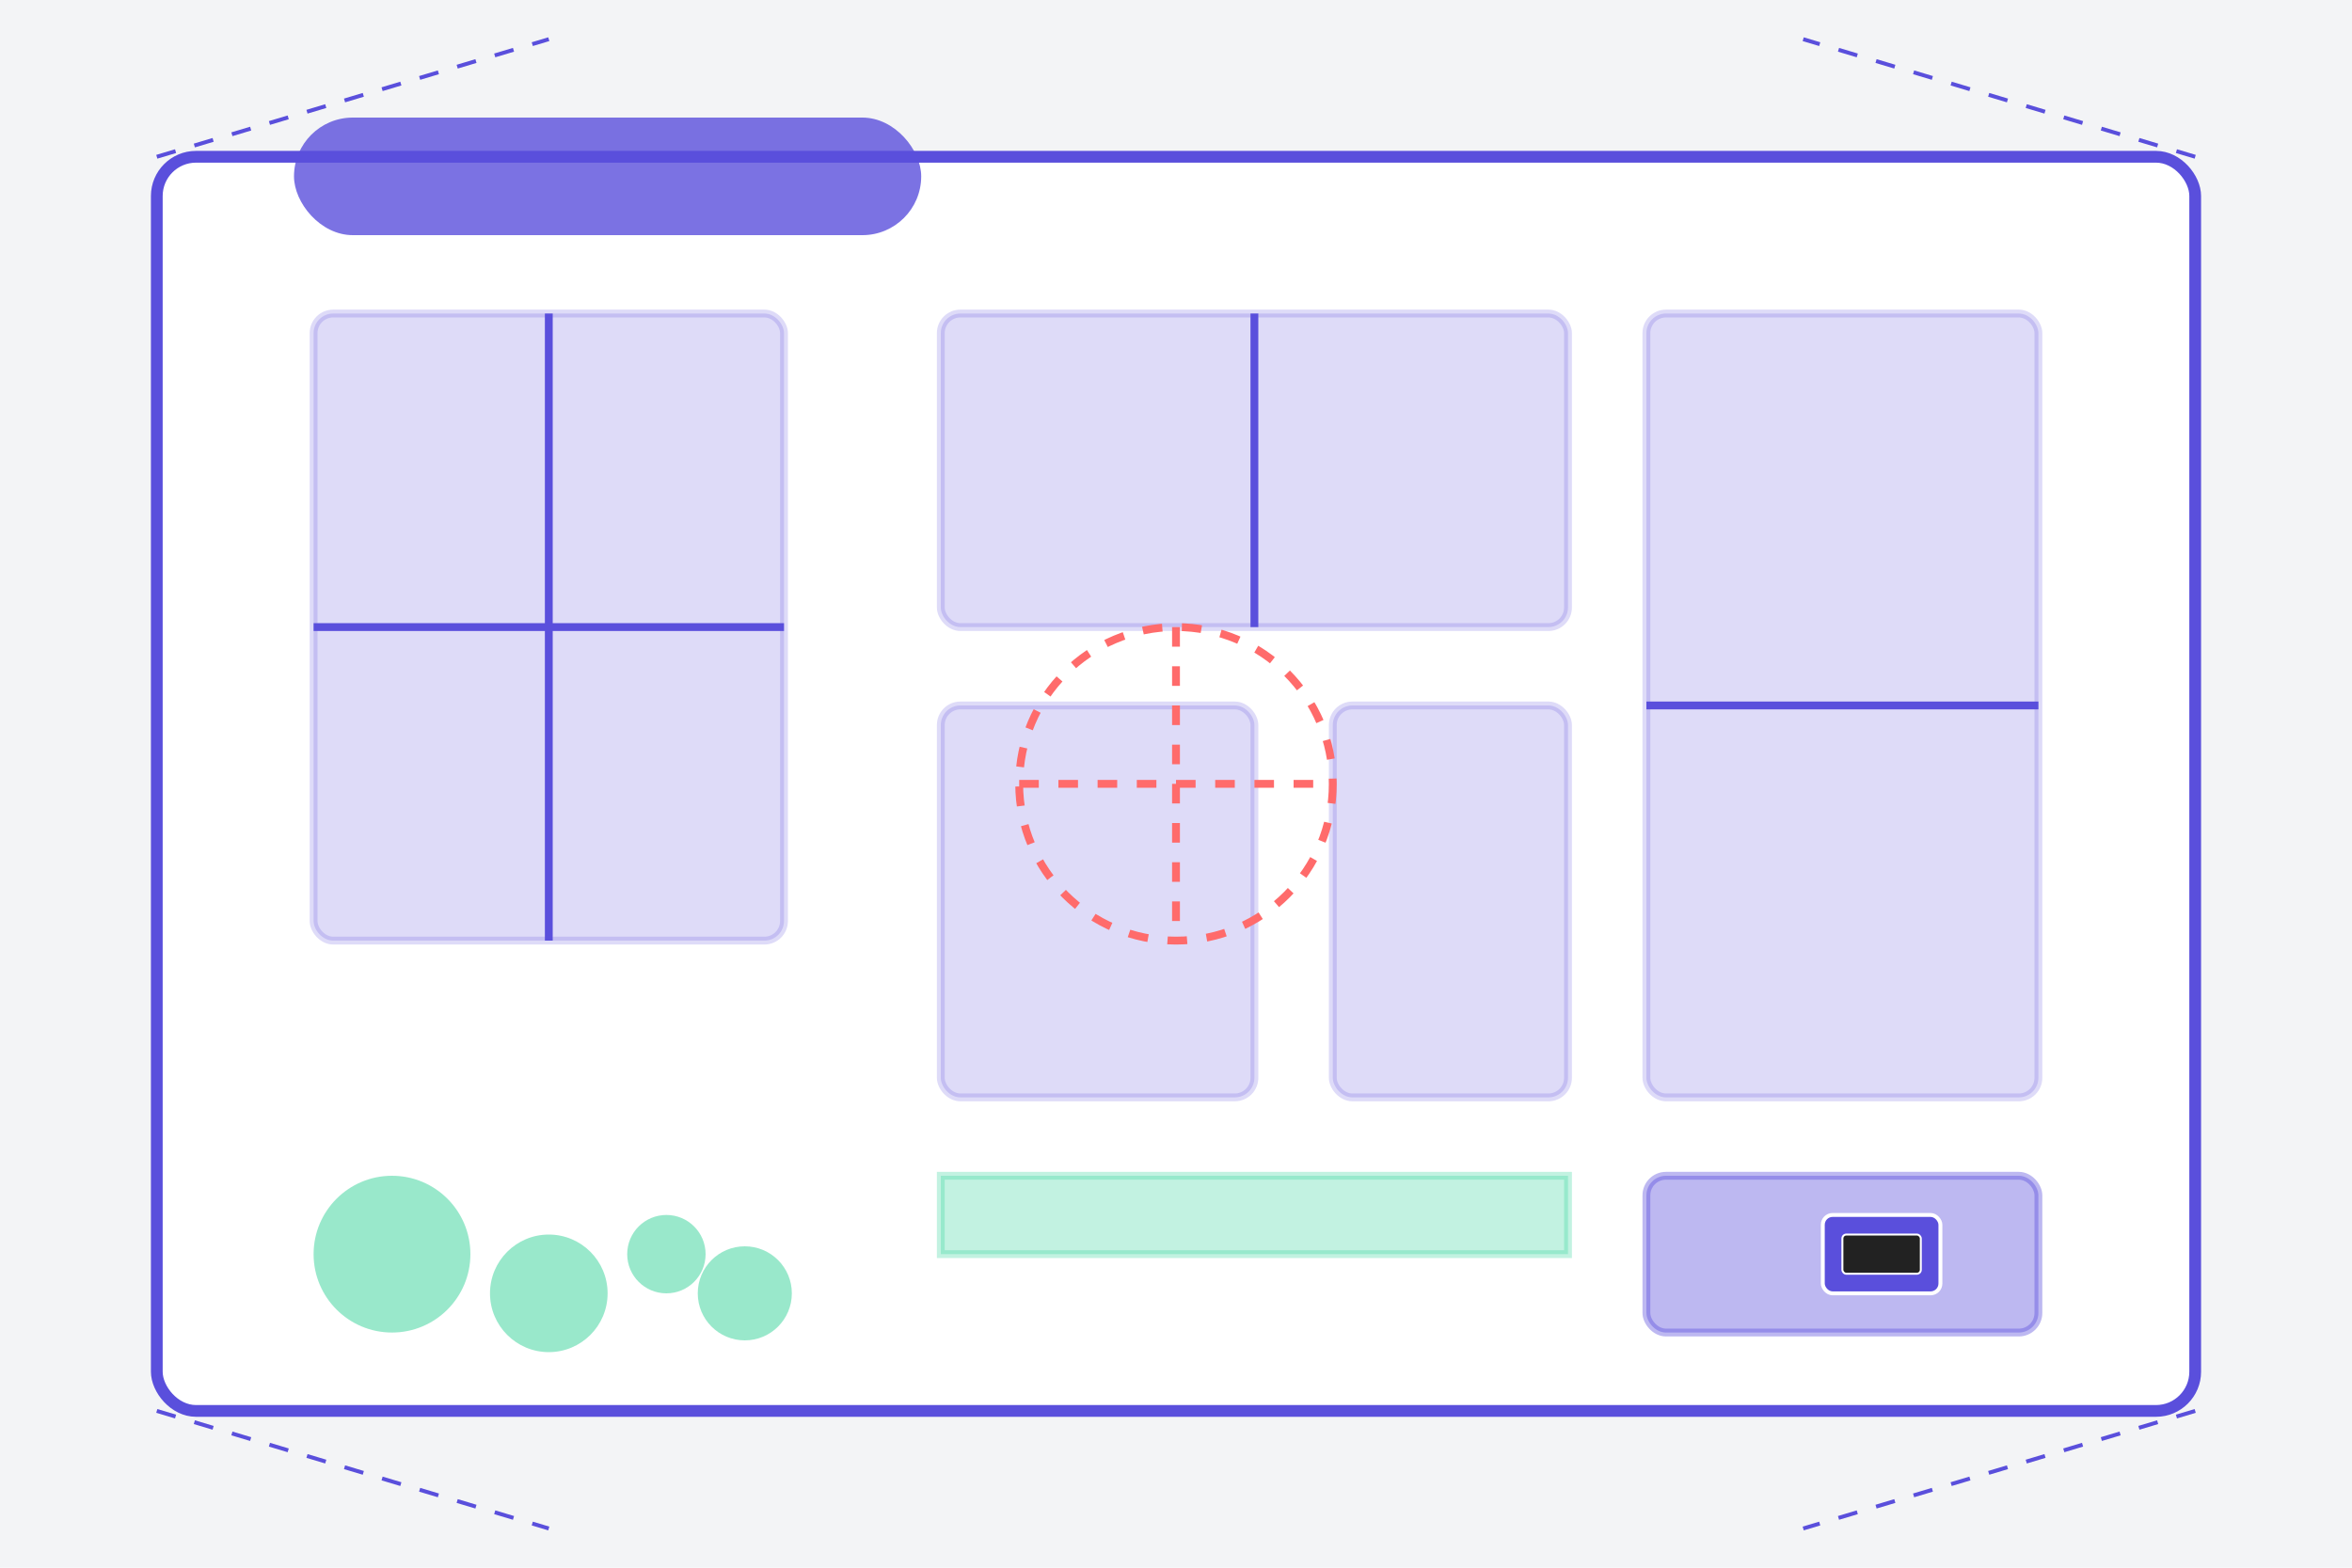 <svg xmlns="http://www.w3.org/2000/svg" width="600" height="400" viewBox="0 0 600 400" fill="none">
  <rect width="600" height="400" fill="#F3F4F6"/>
  
  <!-- Luxury Residence Background -->
  <rect x="40" y="40" width="520" height="320" rx="10" fill="white" stroke="#5A4FDC" stroke-width="3"/>
  
  <!-- Windows -->
  <rect x="80" y="80" width="120" height="160" rx="5" fill="#5A4FDC" opacity="0.2" stroke="#5A4FDC" stroke-width="2"/>
  <line x1="140" y1="80" x2="140" y2="240" stroke="#5A4FDC" stroke-width="2"/>
  <line x1="80" y1="160" x2="200" y2="160" stroke="#5A4FDC" stroke-width="2"/>
  
  <rect x="240" y="80" width="160" height="80" rx="5" fill="#5A4FDC" opacity="0.2" stroke="#5A4FDC" stroke-width="2"/>
  <line x1="320" y1="80" x2="320" y2="160" stroke="#5A4FDC" stroke-width="2"/>
  
  <rect x="240" y="180" width="80" height="100" rx="5" fill="#5A4FDC" opacity="0.2" stroke="#5A4FDC" stroke-width="2"/>
  
  <rect x="340" y="180" width="60" height="100" rx="5" fill="#5A4FDC" opacity="0.2" stroke="#5A4FDC" stroke-width="2"/>
  
  <rect x="420" y="80" width="100" height="200" rx="5" fill="#5A4FDC" opacity="0.2" stroke="#5A4FDC" stroke-width="2"/>
  <line x1="420" y1="180" x2="520" y2="180" stroke="#5A4FDC" stroke-width="2"/>
  
  <!-- Terrace -->
  <rect x="240" y="300" width="160" height="20" fill="#34D399" opacity="0.3" stroke="#34D399" stroke-width="2"/>
  
  <!-- Pool -->
  <rect x="420" y="300" width="100" height="40" rx="5" fill="#5A4FDC" opacity="0.4" stroke="#5A4FDC" stroke-width="2"/>
  
  <!-- Garden -->
  <circle cx="100" cy="320" r="20" fill="#34D399" opacity="0.5"/>
  <circle cx="140" cy="330" r="15" fill="#34D399" opacity="0.5"/>
  <circle cx="170" cy="320" r="10" fill="#34D399" opacity="0.5"/>
  <circle cx="190" cy="330" r="12" fill="#34D399" opacity="0.5"/>
  
  <!-- VR Elements - Showing the VR view concept -->
  <circle cx="300" cy="200" r="40" fill="none" stroke="#FF6B6B" stroke-width="2" stroke-dasharray="5,5"/>
  <line x1="300" y1="160" x2="300" y2="240" stroke="#FF6B6B" stroke-width="2" stroke-dasharray="5,5"/>
  <line x1="260" y1="200" x2="340" y2="200" stroke="#FF6B6B" stroke-width="2" stroke-dasharray="5,5"/>
  
  <!-- 3D Perspective Grid Lines -->
  <line x1="40" y1="40" x2="140" y2="10" stroke="#5A4FDC" stroke-width="1" stroke-dasharray="5,5"/>
  <line x1="560" y1="40" x2="460" y2="10" stroke="#5A4FDC" stroke-width="1" stroke-dasharray="5,5"/>
  <line x1="40" y1="360" x2="140" y2="390" stroke="#5A4FDC" stroke-width="1" stroke-dasharray="5,5"/>
  <line x1="560" y1="360" x2="460" y2="390" stroke="#5A4FDC" stroke-width="1" stroke-dasharray="5,5"/>
  
  <!-- VR Headset Icon -->
  <g transform="translate(465, 310) scale(0.5)">
    <rect x="0" y="0" width="60" height="40" rx="5" fill="#5A4FDC" stroke="#fff" stroke-width="2"/>
    <rect x="10" y="10" width="40" height="20" rx="2" fill="#222" stroke="#fff" stroke-width="1"/>
  </g>
  
  <!-- Project Name -->
  <rect x="75" y="30" width="160" height="30" rx="15" fill="#5A4FDC" opacity="0.8"/>
</svg>
